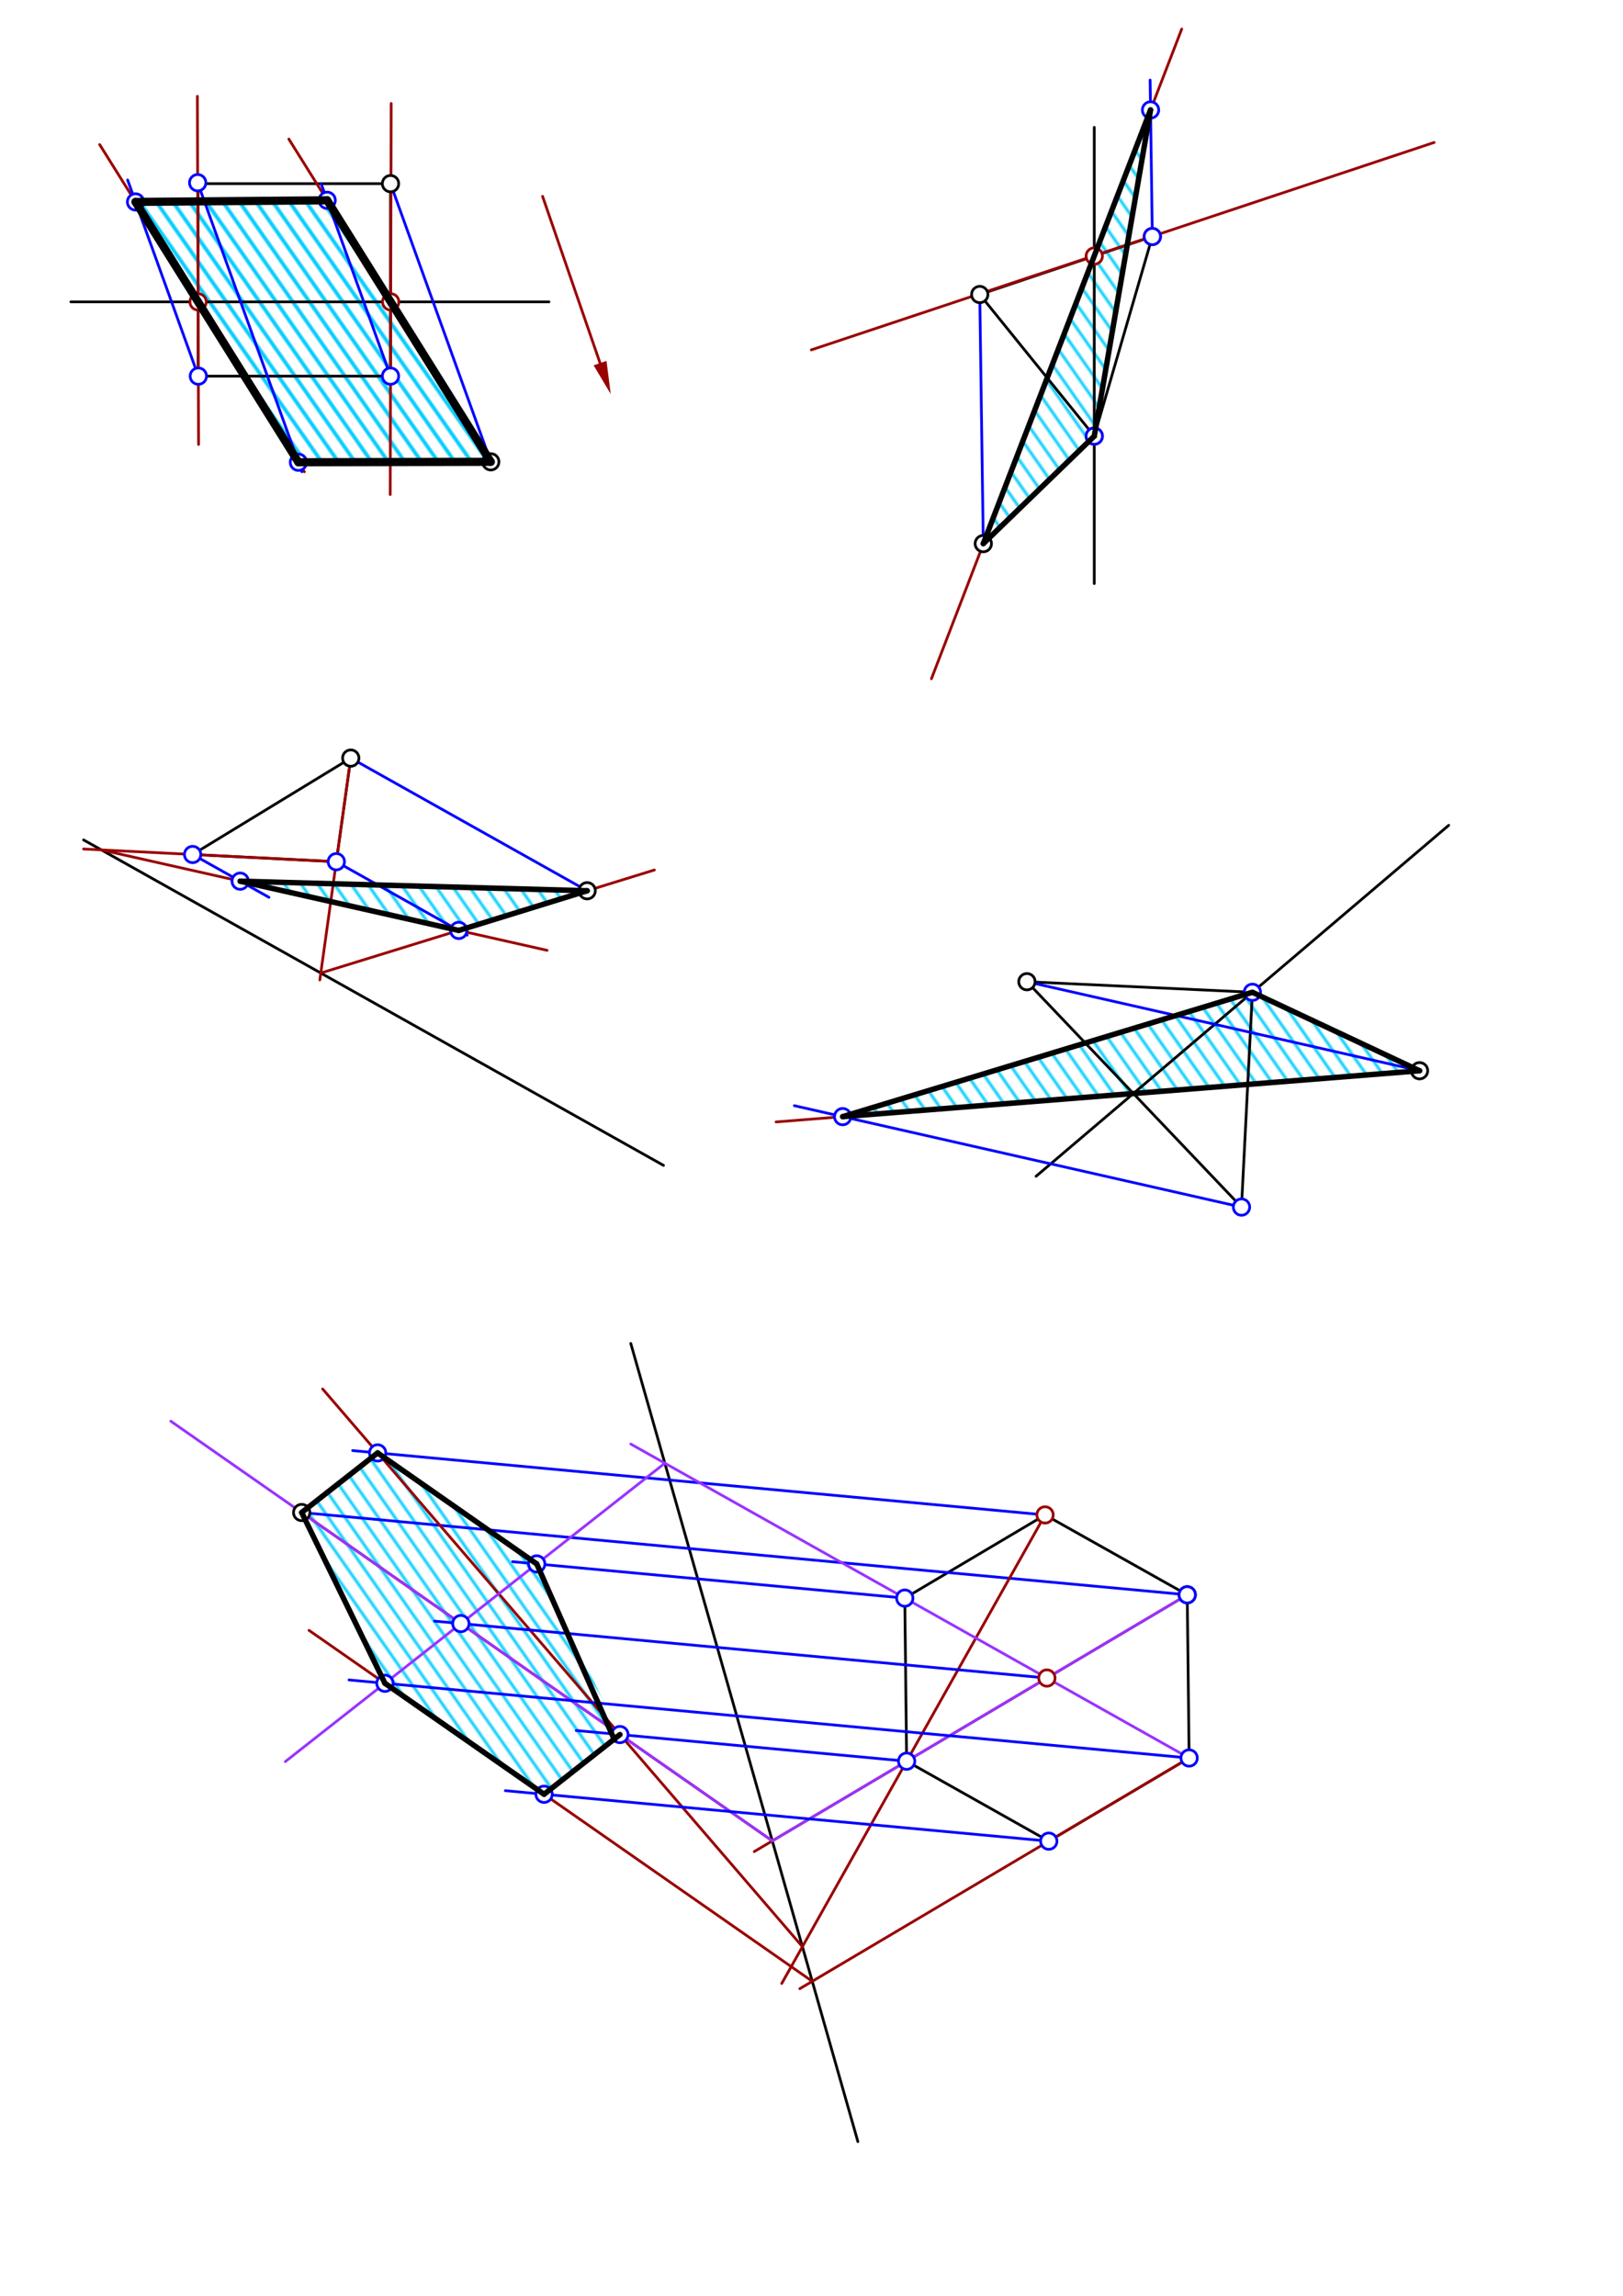 <svg xmlns="http://www.w3.org/2000/svg" class="svg--816" height="100%" preserveAspectRatio="xMidYMid meet" viewBox="0 0 595.276 841.89" width="100%"><defs><marker id="marker-arrow" markerHeight="16" markerUnits="userSpaceOnUse" markerWidth="24" orient="auto-start-reverse" refX="24" refY="4" viewBox="0 0 24 8"><path d="M 0 0 L 24 4 L 0 8 z" stroke="inherit"></path></marker></defs><g class="aux-layer--949"><g class="element--733"><defs><pattern height="5" id="fill_424_ebe207__pattern-stripes" patternTransform="rotate(-305)" patternUnits="userSpaceOnUse" width="5"><rect fill="#00ccff" height="1" transform="translate(0,0)" width="5"></rect></pattern></defs><g fill="url(#fill_424_ebe207__pattern-stripes)"><path d="M 49.713 74.047 L 119.991 73.454 L 180 169.35 L 109.457 169.517 L 49.713 74.047 L 49.713 74.047 Z" stroke="none"></path></g></g><g class="element--733"><defs><pattern height="5" id="fill_631_aboquy__pattern-stripes" patternTransform="rotate(-305)" patternUnits="userSpaceOnUse" width="5"><rect fill="#00ccff" height="1" transform="translate(0,0)" width="5"></rect></pattern></defs><g fill="url(#fill_631_aboquy__pattern-stripes)"><path d="M 49.553 73.856 L 120.2 74.035 L 180 169.35 L 109.314 169.065 L 49.553 73.856 Z" stroke="none"></path></g></g><g class="element--733"><defs><pattern height="5" id="fill_142_36lrud__pattern-stripes" patternTransform="rotate(-305)" patternUnits="userSpaceOnUse" width="5"><rect fill="#00ccff" height="1" transform="translate(0,0)" width="5"></rect></pattern></defs><g fill="url(#fill_142_36lrud__pattern-stripes)"><path d="M 360.65 199.35 L 401.35 159.926 L 421.99 40.323 L 360.65 199.35 Z" stroke="none"></path></g></g><g class="element--733"><defs><pattern height="5" id="fill_163_3j6h1n__pattern-stripes" patternTransform="rotate(-305)" patternUnits="userSpaceOnUse" width="5"><rect fill="#00ccff" height="1" transform="translate(0,0)" width="5"></rect></pattern></defs><g fill="url(#fill_163_3j6h1n__pattern-stripes)"><path d="M 215.35 326.649 L 88.089 323.135 L 168.252 341.195 L 215.35 326.649 Z" stroke="none"></path></g></g><g class="element--733"><defs><pattern height="5" id="fill_170_ci51dc__pattern-stripes" patternTransform="rotate(-305)" patternUnits="userSpaceOnUse" width="5"><rect fill="#00ccff" height="1" transform="translate(0,0)" width="5"></rect></pattern></defs><g fill="url(#fill_170_ci51dc__pattern-stripes)"><path d="M 309.07 409.483 L 459.35 363.875 L 520.65 392.65 L 309.07 409.483 Z" stroke="none"></path></g></g><g class="element--733"><defs><pattern height="5" id="fill_209_5f3fdi__pattern-stripes" patternTransform="rotate(-305)" patternUnits="userSpaceOnUse" width="5"><rect fill="#00ccff" height="1" transform="translate(0,0)" width="5"></rect></pattern></defs><g fill="url(#fill_209_5f3fdi__pattern-stripes)"><path d="M 138.508 532.793 L 110.65 554.65 L 141.177 617.27 L 199.55 657.971 L 227.376 636.078 L 196.861 573.499 L 138.508 532.793 L 138.508 532.793 Z" stroke="none"></path></g></g><g class="element--733"><line stroke="#000000" stroke-dasharray="none" stroke-linecap="round" stroke-width="1" x1="143.35" x2="72.65" y1="67.35" y2="67.35"></line></g><g class="element--733"><line stroke="#000000" stroke-dasharray="none" stroke-linecap="round" stroke-width="1" x1="72.65" x2="72.65" y1="67.35" y2="137.933"></line></g><g class="element--733"><line stroke="#000000" stroke-dasharray="none" stroke-linecap="round" stroke-width="1" x1="72.65" x2="143.233" y1="137.933" y2="137.933"></line></g><g class="element--733"><line stroke="#000000" stroke-dasharray="none" stroke-linecap="round" stroke-width="1" x1="143.233" x2="143.233" y1="137.933" y2="67.35"></line></g><g class="element--733"><line stroke="#000000" stroke-dasharray="none" stroke-linecap="round" stroke-width="1" x1="26" x2="201.35" y1="110.7" y2="110.7"></line></g><g class="element--733"><line stroke="#000000" stroke-dasharray="none" stroke-linecap="round" stroke-width="1" x1="401.35" x2="401.35" y1="46.7" y2="214"></line></g><g class="element--733"><line stroke="#000000" stroke-dasharray="none" stroke-linecap="round" stroke-width="1" x1="401.35" x2="359.35" y1="159.926" y2="108"></line></g><g class="element--733"><line stroke="#000000" stroke-dasharray="none" stroke-linecap="round" stroke-width="1" x1="401.35" x2="422.65" y1="159.926" y2="86.735"></line></g><g class="element--733"><line stroke="#000000" stroke-dasharray="none" stroke-linecap="round" stroke-width="1" x1="422.65" x2="359.35" y1="86.735" y2="108"></line></g><g class="element--733"><line stroke="#000000" stroke-dasharray="none" stroke-linecap="round" stroke-width="1" x1="30.65" x2="243.35" y1="308" y2="427.35"></line></g><g class="element--733"><line stroke="#000000" stroke-dasharray="none" stroke-linecap="round" stroke-width="1" x1="128.65" x2="70.65" y1="278" y2="313.35"></line></g><g class="element--733"><line stroke="#000000" stroke-dasharray="none" stroke-linecap="round" stroke-width="1" x1="70.65" x2="123.35" y1="313.35" y2="316"></line></g><g class="element--733"><line stroke="#000000" stroke-dasharray="none" stroke-linecap="round" stroke-width="1" x1="123.35" x2="128.65" y1="316" y2="278"></line></g><g class="element--733"><line stroke="#000000" stroke-dasharray="none" stroke-linecap="round" stroke-width="1" x1="531.35" x2="380" y1="302.65" y2="431.35"></line></g><g class="element--733"><line stroke="#000000" stroke-dasharray="none" stroke-linecap="round" stroke-width="1" x1="459.35" x2="376.65" y1="363.875" y2="360"></line></g><g class="element--733"><line stroke="#000000" stroke-dasharray="none" stroke-linecap="round" stroke-width="1" x1="376.65" x2="455.35" y1="360" y2="442.65"></line></g><g class="element--733"><line stroke="#000000" stroke-dasharray="none" stroke-linecap="round" stroke-width="1" x1="455.35" x2="459.35" y1="442.65" y2="363.875"></line></g><g class="element--733"><line stroke="#000000" stroke-dasharray="none" stroke-linecap="round" stroke-width="1" x1="231.35" x2="314.65" y1="492.65" y2="785.35"></line></g><g class="element--733"><line stroke="#000000" stroke-dasharray="none" stroke-linecap="round" stroke-width="1" x1="383.297" x2="331.851" y1="555.533" y2="586.039"></line></g><g class="element--733"><line stroke="#000000" stroke-dasharray="none" stroke-linecap="round" stroke-width="1" x1="331.851" x2="332.536" y1="586.039" y2="645.847"></line></g><g class="element--733"><line stroke="#000000" stroke-dasharray="none" stroke-linecap="round" stroke-width="1" x1="383.297" x2="435.446" y1="555.533" y2="584.822"></line></g><g class="element--733"><line stroke="#000000" stroke-dasharray="none" stroke-linecap="round" stroke-width="1" x1="435.446" x2="436.143" y1="584.822" y2="644.671"></line></g><g class="element--733"><line stroke="#000000" stroke-dasharray="none" stroke-linecap="round" stroke-width="1" x1="332.536" x2="384.666" y1="645.847" y2="675.168"></line></g><g class="element--733"><line stroke="#000000" stroke-dasharray="none" stroke-linecap="round" stroke-width="1" x1="384.666" x2="436.143" y1="675.168" y2="644.671"></line></g><g class="element--733"><line stroke="#0000ff" stroke-dasharray="none" stroke-linecap="round" stroke-width="1" x1="143.233" x2="180" y1="67.35" y2="169.35"></line></g><g class="element--733"><line stroke="#990000" stroke-dasharray="none" stroke-linecap="round" stroke-width="1" x1="143.473" x2="143.128" y1="37.941" y2="181.35"></line></g><g class="element--733"><line stroke="#990000" stroke-dasharray="none" stroke-linecap="round" stroke-width="1" x1="180" x2="105.939" y1="169.35" y2="51"></line></g><g class="element--733"><line stroke="#0000ff" stroke-dasharray="none" stroke-linecap="round" stroke-width="1" x1="143.233" x2="117.79" y1="137.933" y2="67.35"></line></g><g class="element--733"><line stroke="#990000" stroke-dasharray="none" stroke-linecap="round" stroke-width="1" x1="111.636" x2="36.543" y1="173" y2="53"></line></g><g class="element--733"><line stroke="#990000" stroke-dasharray="none" stroke-linecap="round" stroke-width="1" x1="72.396" x2="72.826" y1="35.325" y2="163"></line></g><g class="element--733"><line stroke="#0000ff" stroke-dasharray="none" stroke-linecap="round" stroke-width="1" x1="72.503" x2="110.712" y1="67" y2="173"></line></g><g class="element--733"><line stroke="#0000ff" stroke-dasharray="none" stroke-linecap="round" stroke-width="1" x1="72.742" x2="46.813" y1="137.933" y2="66"></line></g><g class="element--733"><line stroke="#990000" stroke-dasharray="none" stroke-linecap="round" stroke-width="1" x1="199" x2="220.088" y1="72" y2="133.156"></line><path d="M224,144.5 l12,2.5 l0,-5 z" fill="#990000" stroke="#990000" stroke-width="0" transform="rotate(250.974, 224, 144.5)"></path></g><g class="element--733"><line stroke="#990000" stroke-dasharray="none" stroke-linecap="round" stroke-width="1" x1="297.579" x2="526" y1="128.302" y2="52.245"></line></g><g class="element--733"><line stroke="#990000" stroke-dasharray="none" stroke-linecap="round" stroke-width="1" x1="341.625" x2="433.423" y1="248.899" y2="10.65"></line></g><g class="element--733"><line stroke="#0000ff" stroke-dasharray="none" stroke-linecap="round" stroke-width="1" x1="359.35" x2="360.65" y1="108" y2="199.35"></line></g><g class="element--733"><line stroke="#0000ff" stroke-dasharray="none" stroke-linecap="round" stroke-width="1" x1="422.65" x2="421.833" y1="86.735" y2="29.35"></line></g><g class="element--733"><line stroke="#990000" stroke-dasharray="none" stroke-linecap="round" stroke-width="1" x1="128.65" x2="117.304" y1="278" y2="359.35"></line></g><g class="element--733"><line stroke="#990000" stroke-dasharray="none" stroke-linecap="round" stroke-width="1" x1="117.657" x2="240" y1="356.821" y2="319.036"></line></g><g class="element--733"><line stroke="#0000ff" stroke-dasharray="none" stroke-linecap="round" stroke-width="1" x1="128.65" x2="215.35" y1="278" y2="326.649"></line></g><g class="element--733"><line stroke="#0000ff" stroke-dasharray="none" stroke-linecap="round" stroke-width="1" x1="123.35" x2="171.35" y1="316" y2="342.934"></line></g><g class="element--733"><line stroke="#990000" stroke-dasharray="none" stroke-linecap="round" stroke-width="1" x1="123.35" x2="30.65" y1="316" y2="311.339"></line></g><g class="element--733"><line stroke="#990000" stroke-dasharray="none" stroke-linecap="round" stroke-width="1" x1="37.186" x2="200.65" y1="311.667" y2="348.494"></line></g><g class="element--733"><line stroke="#0000ff" stroke-dasharray="none" stroke-linecap="round" stroke-width="1" x1="70.65" x2="98.65" y1="313.35" y2="329.061"></line></g><g class="element--733"><line stroke="#990000" stroke-dasharray="none" stroke-linecap="round" stroke-width="1" x1="520.65" x2="318.65" y1="392.65" y2="408.721"></line></g><g class="element--733"><line stroke="#0000ff" stroke-dasharray="none" stroke-linecap="round" stroke-width="1" x1="520.65" x2="376.65" y1="392.65" y2="360"></line></g><g class="element--733"><line stroke="#0000ff" stroke-dasharray="none" stroke-linecap="round" stroke-width="1" x1="455.35" x2="291.35" y1="442.65" y2="405.465"></line></g><g class="element--733"><line stroke="#990000" stroke-dasharray="none" stroke-linecap="round" stroke-width="1" x1="398.65" x2="284.65" y1="402.356" y2="411.426"></line></g><g class="element--733"><line stroke="#990000" stroke-dasharray="none" stroke-linecap="round" stroke-width="1" x1="435.446" x2="276.65" y1="584.822" y2="678.986"></line></g><g class="element--733"><line stroke="#990000" stroke-dasharray="none" stroke-linecap="round" stroke-width="1" x1="283.264" x2="110.65" y1="675.064" y2="554.65"></line></g><g class="element--733"><line stroke="#0000ff" stroke-dasharray="none" stroke-linecap="round" stroke-width="1" x1="435.446" x2="110.65" y1="584.822" y2="554.65"></line></g><g class="element--733"><line stroke="#0000ff" stroke-dasharray="none" stroke-linecap="round" stroke-width="1" x1="332.536" x2="211.35" y1="645.847" y2="634.589"></line></g><g class="element--733"><line stroke="#990000" stroke-dasharray="none" stroke-linecap="round" stroke-width="1" x1="383.297" x2="286.726" y1="555.533" y2="727.35"></line></g><g class="element--733"><line stroke="#990000" stroke-dasharray="none" stroke-linecap="round" stroke-width="1" x1="294.306" x2="118.337" y1="713.864" y2="509.35"></line></g><g class="element--733"><line stroke="#0000ff" stroke-dasharray="none" stroke-linecap="round" stroke-width="1" x1="383.297" x2="129.35" y1="555.533" y2="531.942"></line></g><g class="element--733"><line stroke="#9933ff" stroke-dasharray="none" stroke-linecap="round" stroke-width="1" x1="436.143" x2="231.35" y1="644.671" y2="529.539"></line></g><g class="element--733"><line stroke="#9933ff" stroke-dasharray="none" stroke-linecap="round" stroke-width="1" x1="435.446" x2="283.264" y1="584.822" y2="675.064"></line></g><g class="element--733"><line stroke="#9933ff" stroke-dasharray="none" stroke-linecap="round" stroke-width="1" x1="283.264" x2="62.65" y1="675.064" y2="521.165"></line></g><g class="element--733"><line stroke="#0000ff" stroke-dasharray="none" stroke-linecap="round" stroke-width="1" x1="383.976" x2="159.35" y1="615.343" y2="594.477"></line></g><g class="element--733"><line stroke="#9933ff" stroke-dasharray="none" stroke-linecap="round" stroke-width="1" x1="243.848" x2="104.65" y1="536.565" y2="645.983"></line></g><g class="element--733"><line stroke="#0000ff" stroke-dasharray="none" stroke-linecap="round" stroke-width="1" x1="331.851" x2="188" y1="586.039" y2="572.676"></line></g><g class="element--733"><line stroke="#0000ff" stroke-dasharray="none" stroke-linecap="round" stroke-width="1" x1="436.143" x2="128" y1="644.671" y2="616.046"></line></g><g class="element--733"><line stroke="#990000" stroke-dasharray="none" stroke-linecap="round" stroke-width="1" x1="436.143" x2="293.35" y1="644.671" y2="729.267"></line></g><g class="element--733"><line stroke="#990000" stroke-dasharray="none" stroke-linecap="round" stroke-width="1" x1="297.919" x2="113.35" y1="726.56" y2="597.868"></line></g><g class="element--733"><line stroke="#0000ff" stroke-dasharray="none" stroke-linecap="round" stroke-width="1" x1="384.666" x2="185.35" y1="675.168" y2="656.652"></line></g><g class="element--733"><circle cx="143.233" cy="67.35" r="3" stroke="#000000" stroke-width="1" fill="#ffffff"></circle>}</g><g class="element--733"><circle cx="180" cy="169.35" r="3" stroke="#000000" stroke-width="1" fill="#ffffff"></circle>}</g><g class="element--733"><circle cx="359.35" cy="108" r="3" stroke="#000000" stroke-width="1" fill="#ffffff"></circle>}</g><g class="element--733"><circle cx="360.65" cy="199.35" r="3" stroke="#000000" stroke-width="1" fill="#ffffff"></circle>}</g><g class="element--733"><circle cx="128.65" cy="278" r="3" stroke="#000000" stroke-width="1" fill="#ffffff"></circle>}</g><g class="element--733"><circle cx="215.35" cy="326.649" r="3" stroke="#000000" stroke-width="1" fill="#ffffff"></circle>}</g><g class="element--733"><circle cx="376.65" cy="360" r="3" stroke="#000000" stroke-width="1" fill="#ffffff"></circle>}</g><g class="element--733"><circle cx="520.65" cy="392.65" r="3" stroke="#000000" stroke-width="1" fill="#ffffff"></circle>}</g><g class="element--733"><circle cx="435.446" cy="584.822" r="3" stroke="#000000" stroke-width="1" fill="#ffffff"></circle>}</g><g class="element--733"><circle cx="110.65" cy="554.65" r="3" stroke="#000000" stroke-width="1" fill="#ffffff"></circle>}</g><g class="element--733"><circle cx="435.446" cy="584.822" r="3" stroke="#0000ff" stroke-width="1" fill="#ffffff"></circle>}</g><g class="element--733"><circle cx="143.298" cy="110.7" r="3" stroke="#990000" stroke-width="1" fill="#ffffff"></circle>}</g><g class="element--733"><circle cx="143.233" cy="137.933" r="3" stroke="#0000ff" stroke-width="1" fill="#ffffff"></circle>}</g><g class="element--733"><circle cx="119.991" cy="73.454" r="3" stroke="#0000ff" stroke-width="1" fill="#ffffff"></circle>}</g><g class="element--733"><circle cx="72.65" cy="110.7" r="3" stroke="#990000" stroke-width="1" fill="#ffffff"></circle>}</g><g class="element--733"><circle cx="72.503" cy="67" r="3" stroke="#0000ff" stroke-width="1" fill="#ffffff"></circle>}</g><g class="element--733"><circle cx="109.457" cy="169.517" r="3" stroke="#0000ff" stroke-width="1" fill="#ffffff"></circle>}</g><g class="element--733"><circle cx="72.742" cy="137.933" r="3" stroke="#0000ff" stroke-width="1" fill="#ffffff"></circle>}</g><g class="element--733"><circle cx="49.713" cy="74.047" r="3" stroke="#0000ff" stroke-width="1" fill="#ffffff"></circle>}</g><g class="element--733"><circle cx="401.35" cy="93.89" r="3" stroke="#990000" stroke-width="1" fill="#ffffff"></circle>}</g><g class="element--733"><circle cx="422.65" cy="86.735" r="3" stroke="#990000" stroke-width="1" fill="#ffffff"></circle>}</g><g class="element--733"><circle cx="421.99" cy="40.323" r="3" stroke="#0000ff" stroke-width="1" fill="#ffffff"></circle>}</g><g class="element--733"><circle cx="422.65" cy="86.735" r="3" stroke="#0000ff" stroke-width="1" fill="#ffffff"></circle>}</g><g class="element--733"><circle cx="401.35" cy="159.926" r="3" stroke="#990000" stroke-width="1" fill="#ffffff"></circle>}</g><g class="element--733"><circle cx="401.35" cy="159.926" r="3" stroke="#0000ff" stroke-width="1" fill="#ffffff"></circle>}</g><g class="element--733"><circle cx="123.35" cy="316" r="3" stroke="#0000ff" stroke-width="1" fill="#ffffff"></circle>}</g><g class="element--733"><circle cx="168.252" cy="341.195" r="3" stroke="#0000ff" stroke-width="1" fill="#ffffff"></circle>}</g><g class="element--733"><circle cx="70.65" cy="313.35" r="3" stroke="#0000ff" stroke-width="1" fill="#ffffff"></circle>}</g><g class="element--733"><circle cx="88.089" cy="323.135" r="3" stroke="#0000ff" stroke-width="1" fill="#ffffff"></circle>}</g><g class="element--733"><circle cx="455.35" cy="442.65" r="3" stroke="#0000ff" stroke-width="1" fill="#ffffff"></circle>}</g><g class="element--733"><circle cx="309.07" cy="409.483" r="3" stroke="#0000ff" stroke-width="1" fill="#ffffff"></circle>}</g><g class="element--733"><circle cx="459.35" cy="363.875" r="3" stroke="#0000ff" stroke-width="1" fill="#ffffff"></circle>}</g><g class="element--733"><circle cx="332.536" cy="645.847" r="3" stroke="#0000ff" stroke-width="1" fill="#ffffff"></circle>}</g><g class="element--733"><circle cx="227.376" cy="636.078" r="3" stroke="#0000ff" stroke-width="1" fill="#ffffff"></circle>}</g><g class="element--733"><circle cx="383.297" cy="555.533" r="3" stroke="#990000" stroke-width="1" fill="#ffffff"></circle>}</g><g class="element--733"><circle cx="138.508" cy="532.793" r="3" stroke="#0000ff" stroke-width="1" fill="#ffffff"></circle>}</g><g class="element--733"><circle cx="383.976" cy="615.343" r="3" stroke="#990000" stroke-width="1" fill="#ffffff"></circle>}</g><g class="element--733"><circle cx="169.03" cy="595.376" r="3" stroke="#0000ff" stroke-width="1" fill="#ffffff"></circle>}</g><g class="element--733"><circle cx="196.861" cy="573.499" r="3" stroke="#0000ff" stroke-width="1" fill="#ffffff"></circle>}</g><g class="element--733"><circle cx="331.851" cy="586.039" r="3" stroke="#0000ff" stroke-width="1" fill="#ffffff"></circle>}</g><g class="element--733"><circle cx="141.177" cy="617.27" r="3" stroke="#0000ff" stroke-width="1" fill="#ffffff"></circle>}</g><g class="element--733"><circle cx="436.143" cy="644.671" r="3" stroke="#0000ff" stroke-width="1" fill="#ffffff"></circle>}</g><g class="element--733"><circle cx="384.666" cy="675.168" r="3" stroke="#0000ff" stroke-width="1" fill="#ffffff"></circle>}</g><g class="element--733"><circle cx="199.55" cy="657.971" r="3" stroke="#0000ff" stroke-width="1" fill="#ffffff"></circle>}</g></g><g class="main-layer--75a"><g class="element--733"><line stroke="#000000" stroke-dasharray="none" stroke-linecap="round" stroke-width="2" x1="119.991" x2="180" y1="73.454" y2="169.35"></line></g><g class="element--733"><line stroke="#000000" stroke-dasharray="none" stroke-linecap="round" stroke-width="3" x1="49.713" x2="119.991" y1="74.047" y2="73.454"></line></g><g class="element--733"><line stroke="#000000" stroke-dasharray="none" stroke-linecap="round" stroke-width="3" x1="119.991" x2="180" y1="73.454" y2="169.35"></line></g><g class="element--733"><line stroke="#000000" stroke-dasharray="none" stroke-linecap="round" stroke-width="3" x1="180" x2="109.457" y1="169.35" y2="169.517"></line></g><g class="element--733"><line stroke="#000000" stroke-dasharray="none" stroke-linecap="round" stroke-width="3" x1="109.457" x2="49.713" y1="169.517" y2="74.047"></line></g><g class="element--733"><line stroke="#000000" stroke-dasharray="none" stroke-linecap="round" stroke-width="2" x1="360.65" x2="401.35" y1="199.35" y2="159.926"></line></g><g class="element--733"><line stroke="#000000" stroke-dasharray="none" stroke-linecap="round" stroke-width="2" x1="401.35" x2="421.99" y1="159.926" y2="40.323"></line></g><g class="element--733"><line stroke="#000000" stroke-dasharray="none" stroke-linecap="round" stroke-width="2" x1="421.99" x2="360.65" y1="40.323" y2="199.35"></line></g><g class="element--733"><line stroke="#000000" stroke-dasharray="none" stroke-linecap="round" stroke-width="2" x1="88.089" x2="215.35" y1="323.135" y2="326.649"></line></g><g class="element--733"><line stroke="#000000" stroke-dasharray="none" stroke-linecap="round" stroke-width="2" x1="215.35" x2="168.252" y1="326.649" y2="341.195"></line></g><g class="element--733"><line stroke="#000000" stroke-dasharray="none" stroke-linecap="round" stroke-width="2" x1="168.252" x2="88.089" y1="341.195" y2="323.135"></line></g><g class="element--733"><line stroke="#000000" stroke-dasharray="none" stroke-linecap="round" stroke-width="2" x1="309.07" x2="459.35" y1="409.483" y2="363.875"></line></g><g class="element--733"><line stroke="#000000" stroke-dasharray="none" stroke-linecap="round" stroke-width="2" x1="459.35" x2="520.65" y1="363.875" y2="392.65"></line></g><g class="element--733"><line stroke="#000000" stroke-dasharray="none" stroke-linecap="round" stroke-width="2" x1="520.65" x2="309.07" y1="392.65" y2="409.483"></line></g><g class="element--733"><line stroke="#000000" stroke-dasharray="none" stroke-linecap="round" stroke-width="2" x1="138.508" x2="110.65" y1="532.793" y2="554.65"></line></g><g class="element--733"><line stroke="#000000" stroke-dasharray="none" stroke-linecap="round" stroke-width="2" x1="110.65" x2="141.177" y1="554.65" y2="617.27"></line></g><g class="element--733"><line stroke="#000000" stroke-dasharray="none" stroke-linecap="round" stroke-width="2" x1="141.177" x2="199.55" y1="617.27" y2="657.971"></line></g><g class="element--733"><line stroke="#000000" stroke-dasharray="none" stroke-linecap="round" stroke-width="2" x1="199.55" x2="227.376" y1="657.971" y2="636.078"></line></g><g class="element--733"><line stroke="#000000" stroke-dasharray="none" stroke-linecap="round" stroke-width="2" x1="225.35" x2="196.861" y1="638" y2="573.499"></line></g><g class="element--733"><line stroke="#000000" stroke-dasharray="none" stroke-linecap="round" stroke-width="2" x1="196.861" x2="138.508" y1="573.499" y2="532.793"></line></g></g><g class="snaps-layer--ac6"></g><g class="temp-layer--52d"></g></svg>